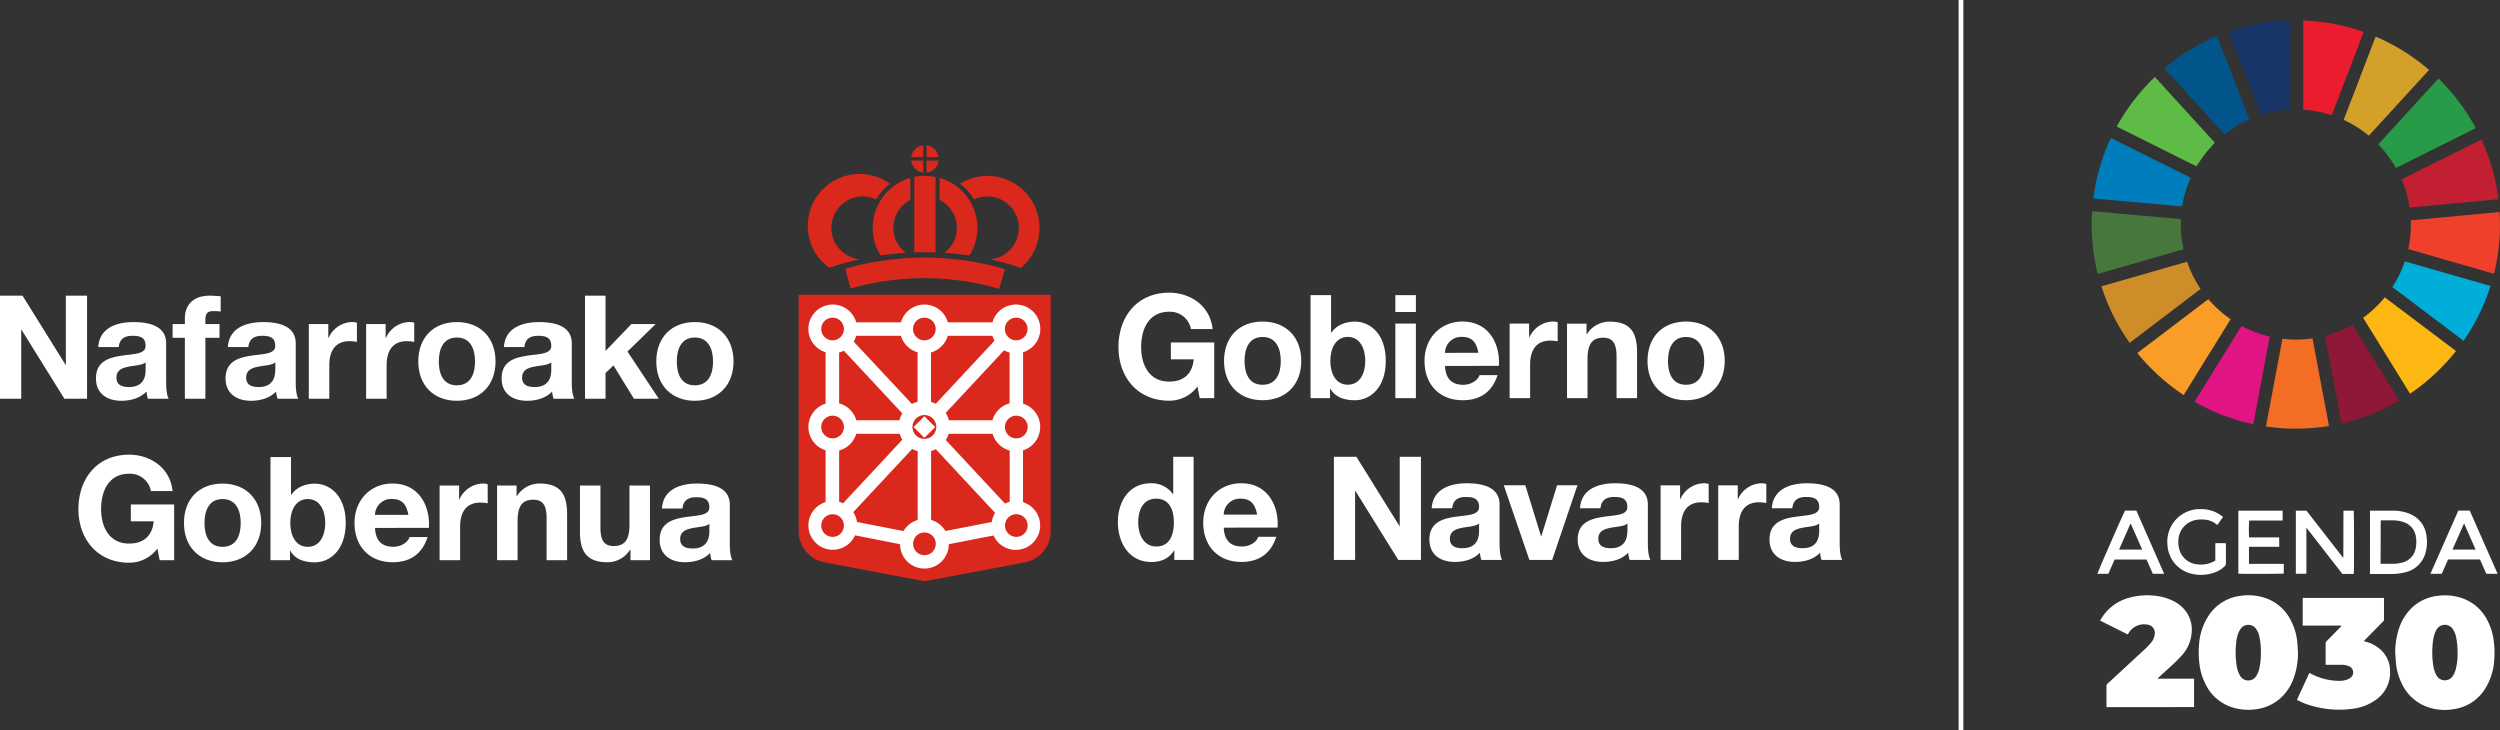 <svg xmlns="http://www.w3.org/2000/svg" viewBox="0 0 1061.18 310"><rect x="0" y="0" width="1061.18" height="310" fill="#333333" stroke="none"/><defs><style>.cls-1,.cls-2{fill:#fff;}.cls-1,.cls-4{fill-rule:evenodd;}.cls-3,.cls-4{fill:#da291c;}.cls-5{fill:#cf8d2a;}.cls-6{fill:#48773e;}.cls-7{fill:#e11484;}.cls-8{fill:#f36d25;}.cls-9{fill:#007dbc;}.cls-10{fill:#d3a029;}.cls-11{fill:#f99d26;}.cls-12{fill:#fdb713;}.cls-13{fill:#5dbb46;}.cls-14{fill:#183668;}.cls-15{fill:#8f1838;}.cls-16{fill:#279b48;}.cls-17{fill:#c31f33;}.cls-18{fill:#eb1c2d;}.cls-19{fill:#ef402b;}.cls-20{fill:#02558b;}.cls-21{fill:#00aed9;}</style></defs><g id="Capa_2" data-name="Capa 2"><g id="svg8"><path class="cls-1" d="M519.57,153.22c0,10.05,6.43,16.66,16.36,16.66s16.42-6.61,16.42-16.66-6.43-16.73-16.42-16.73-16.36,6.61-16.36,16.73Zm8.7,0c0-5.09,1.78-10.18,7.66-10.18s7.72,5.09,7.72,10.18-1.78,10.11-7.72,10.11-7.66-5.09-7.66-10.11Z"></path><path class="cls-1" d="M556.29,169h8.28V165h.12c1.9,3.49,5.76,4.9,10.42,4.9,6.31,0,13.11-5.08,13.11-16.73s-6.8-16.66-13.11-16.66c-3.92,0-7.85,1.47-10,4.71H565V125.28h-8.71V169Zm23.23-15.81c0,5.27-2.27,10.11-7.42,10.11s-7.41-4.84-7.41-10.11S567,143,572.1,143s7.42,4.84,7.42,10.18Z"></path><path class="cls-1" d="M592.28,169H601V137.35h-8.71V169ZM601,125.28h-8.71v7.16H601v-7.16Z"></path><path class="cls-1" d="M636.23,155.3c.61-9.75-4.6-18.81-15.38-18.81-9.63,0-16.18,7.23-16.18,16.72,0,9.81,6.19,16.67,16.18,16.67,7.16,0,12.37-3.18,14.82-10.66H628c-.55,2-3.37,4.11-6.86,4.11-4.84,0-7.54-2.52-7.78-8Zm-22.86-5.52A6.86,6.86,0,0,1,620.6,143c4.23,0,6.13,2.33,6.93,6.74Z"></path><path class="cls-2" d="M640.78,169h8.71V154.75c0-5.58,2.2-10.17,8.58-10.17a16.11,16.11,0,0,1,3.12.3v-8.09a6.62,6.62,0,0,0-1.9-.3,11.18,11.18,0,0,0-10.11,6.74h-.12v-5.88h-8.27V169Z"></path><path class="cls-2" d="M665.16,169h8.7V152.42c0-6.43,2-9.07,6.74-9.07,4,0,5.58,2.57,5.58,7.79V169h8.7V149.54c0-7.84-2.33-13-11.58-13a11.3,11.3,0,0,0-9.69,5.27h-.18v-4.41h-8.27V169Z"></path><path class="cls-1" d="M699.32,153.22c0,10.05,6.43,16.66,16.36,16.66s16.42-6.61,16.42-16.66-6.43-16.73-16.42-16.73-16.36,6.61-16.36,16.73Zm8.7,0c0-5.09,1.78-10.18,7.66-10.18s7.72,5.09,7.72,10.18-1.78,10.11-7.72,10.11S708,158.24,708,153.22Z"></path><path class="cls-2" d="M509.27,169h6.13V145.37H497v7.17h9.69c-.56,6.07-4.17,9.44-10.42,9.44-8.64,0-11.89-7.35-11.89-14.65,0-7.66,3.25-15,11.89-15a9,9,0,0,1,9.25,7.35h9.2c-1.05-9.93-9.5-15.44-18.45-15.44-13.54,0-21.51,10.11-21.51,23.1,0,12.63,8,22.74,21.51,22.74a14.83,14.83,0,0,0,12-6l1,5Z"></path><polygon class="cls-2" points="566.2 237.67 575.21 237.67 575.21 208.37 575.33 208.37 593.53 237.67 603.15 237.67 603.15 193.91 594.15 193.91 594.15 223.26 594.02 223.26 575.76 193.91 566.2 193.91 566.2 237.67 566.2 237.67"></polygon><path class="cls-1" d="M627.82,225.41c0,1.9-.25,7.29-7.05,7.29-2.82,0-5.33-.8-5.33-4s2.45-4.11,5.15-4.66,5.76-.55,7.23-1.84v3.25Zm-11.4-9.68c.31-3.44,2.45-4.78,5.76-4.78,3.06,0,5.64.55,5.64,4.28,0,3.56-5,3.38-10.3,4.17s-10.78,2.45-10.78,9.62c0,6.5,4.78,9.5,10.78,9.5,3.86,0,7.91-1,10.66-3.92a13.38,13.38,0,0,0,.62,3.07h8.82c-.79-1.29-1.1-4.17-1.1-7V214.14c0-7.61-7.6-9-13.91-9-7.11,0-14.4,2.45-14.89,10.6Z"></path><polygon class="cls-2" points="669.58 205.99 660.94 205.99 654.25 227.61 654.13 227.61 647.45 205.99 638.32 205.99 649.17 237.67 658.85 237.67 669.58 205.99 669.58 205.99"></polygon><path class="cls-1" d="M690.77,225.41c0,1.9-.25,7.29-7,7.29-2.82,0-5.33-.8-5.33-4s2.45-4.11,5.15-4.66,5.76-.55,7.23-1.84v3.25Zm-11.4-9.68c.3-3.44,2.45-4.78,5.76-4.78,3.06,0,5.64.55,5.64,4.28,0,3.56-5,3.38-10.3,4.17s-10.78,2.45-10.78,9.62c0,6.5,4.78,9.5,10.78,9.5,3.86,0,7.91-1,10.67-3.92a12.86,12.86,0,0,0,.61,3.07h8.82c-.79-1.29-1.1-4.17-1.1-7V214.14c0-7.61-7.6-9-13.91-9-7.11,0-14.4,2.45-14.89,10.6Z"></path><path class="cls-2" d="M704.88,237.67h8.7V223.39c0-5.58,2.21-10.18,8.58-10.18a16.07,16.07,0,0,1,3.12.31v-8.09a6.57,6.57,0,0,0-1.9-.3,11.2,11.2,0,0,0-10.11,6.73h-.12V206h-8.27v31.69Z"></path><path class="cls-1" d="M772.2,225.41c0,1.9-.25,7.29-7.05,7.29-2.82,0-5.33-.8-5.33-4s2.45-4.11,5.14-4.66,5.76-.55,7.24-1.84v3.25Zm-11.4-9.68c.31-3.44,2.45-4.78,5.76-4.78,3.06,0,5.64.55,5.64,4.28,0,3.56-5,3.38-10.3,4.17s-10.79,2.45-10.79,9.62c0,6.5,4.79,9.5,10.79,9.5,3.86,0,7.91-1,10.66-3.92a12.87,12.87,0,0,0,.62,3.07H782c-.8-1.29-1.1-4.17-1.1-7V214.14c0-7.61-7.6-9-13.91-9-7.11,0-14.4,2.45-14.89,10.6Z"></path><path class="cls-2" d="M729.34,237.67h8.71V223.39c0-5.58,2.2-10.18,8.57-10.18a16.17,16.17,0,0,1,3.13.31v-8.09a6.62,6.62,0,0,0-1.9-.3,11.19,11.19,0,0,0-10.11,6.73h-.12V206h-8.28v31.69Z"></path><path class="cls-1" d="M498.39,237.67h8.27V193.91H498v15.93h-.06a11.07,11.07,0,0,0-9.43-4.71c-9.32,0-14,7.9-14,16.42,0,8.76,4.66,17,14.22,17,4.05,0,7.6-1.48,9.62-4.91h.12v4Zm-.12-15.94c0,5.21-1.71,10.24-7.47,10.24-5.4,0-7.66-5.21-7.66-10.18,0-5.21,2-10.11,7.66-10.11s7.47,4.9,7.47,10Z"></path><path class="cls-1" d="M542.3,223.94c.61-9.75-4.6-18.81-15.38-18.81-9.62,0-16.18,7.23-16.18,16.72,0,9.81,6.19,16.67,16.18,16.67,7.16,0,12.38-3.19,14.83-10.66h-7.67c-.54,2-3.36,4.11-6.86,4.11-4.84,0-7.53-2.52-7.78-8Zm-22.86-5.52a6.86,6.86,0,0,1,7.23-6.74c4.23,0,6.13,2.33,6.93,6.74Z"></path><polygon class="cls-2" points="0 169.26 9.01 169.26 9.01 139.96 9.13 139.96 27.33 169.26 36.96 169.26 36.96 125.5 27.95 125.5 27.95 154.85 27.82 154.85 9.56 125.5 0 125.5 0 169.26 0 169.26"></polygon><path class="cls-1" d="M61.81,157c0,1.9-.24,7.29-7.05,7.29-2.82,0-5.33-.79-5.33-4s2.45-4.11,5.15-4.66,5.76-.55,7.23-1.84V157Zm-11.4-9.68c.31-3.44,2.45-4.78,5.76-4.78,3.07,0,5.64.55,5.64,4.29,0,3.55-5,3.36-10.29,4.16s-10.79,2.45-10.79,9.63c0,6.49,4.78,9.5,10.79,9.5,3.85,0,7.9-1.05,10.66-3.93a13.26,13.26,0,0,0,.61,3.07h8.83c-.8-1.29-1.1-4.17-1.1-7V145.72c0-7.59-7.61-9-13.91-9-7.12,0-14.41,2.46-14.9,10.61Z"></path><path class="cls-2" d="M78.47,169.26h8.71V143.39h6v-5.82h-6v-1.9c0-2.63,1-3.61,3.3-3.61a25.46,25.46,0,0,1,3.19.18v-6.5c-1.47-.06-3.06-.24-4.6-.24-7.1,0-10.6,4-10.6,9.62v2.45h-5.2v5.82h5.2v25.87Z"></path><path class="cls-1" d="M116.83,157c0,1.9-.24,7.29-7,7.29-2.82,0-5.33-.79-5.33-4s2.45-4.11,5.15-4.66,5.76-.55,7.23-1.84V157Zm-11.4-9.68c.31-3.44,2.45-4.78,5.76-4.78,3.07,0,5.64.55,5.64,4.29,0,3.55-5,3.36-10.3,4.16s-10.78,2.45-10.78,9.63c0,6.49,4.78,9.5,10.78,9.5,3.86,0,7.91-1.05,10.67-3.93a12.76,12.76,0,0,0,.61,3.07h8.82c-.79-1.29-1.1-4.17-1.1-7V145.72c0-7.59-7.59-9-13.91-9-7.11,0-14.4,2.46-14.89,10.61Z"></path><path class="cls-2" d="M131.08,169.26h8.7V155c0-5.58,2.21-10.18,8.59-10.18a16.26,16.26,0,0,1,3.13.31V137a6.7,6.7,0,0,0-1.91-.31,11.19,11.19,0,0,0-10.11,6.75h-.13v-5.89h-8.27v31.69Z"></path><path class="cls-2" d="M155.41,169.26h8.7V155c0-5.58,2.21-10.18,8.58-10.18a16.26,16.26,0,0,1,3.13.31V137a6.63,6.63,0,0,0-1.9-.31,11.2,11.2,0,0,0-10.11,6.75h-.12v-5.89h-8.28v31.69Z"></path><path class="cls-1" d="M177.55,153.44c0,10.06,6.44,16.68,16.37,16.68s16.42-6.62,16.42-16.68-6.43-16.73-16.42-16.73-16.37,6.62-16.37,16.73Zm8.71,0c0-5.08,1.77-10.17,7.66-10.17s7.72,5.09,7.72,10.17-1.78,10.12-7.72,10.12-7.66-5.09-7.66-10.12Z"></path><path class="cls-1" d="M234,157c0,1.9-.24,7.29-7.05,7.29-2.82,0-5.33-.79-5.33-4s2.45-4.11,5.15-4.66,5.76-.55,7.23-1.84V157Zm-11.4-9.68c.3-3.44,2.45-4.78,5.76-4.78,3.06,0,5.64.55,5.64,4.29,0,3.55-5,3.36-10.3,4.16s-10.78,2.45-10.78,9.63c0,6.49,4.78,9.5,10.78,9.5,3.86,0,7.91-1.05,10.66-3.93a13.28,13.28,0,0,0,.62,3.07h8.82c-.79-1.29-1.1-4.17-1.1-7V145.72c0-7.59-7.6-9-13.91-9-7.11,0-14.4,2.46-14.9,10.61Z"></path><polygon class="cls-2" points="248.32 169.26 257.03 169.26 257.03 158.35 260.4 155.1 269.1 169.26 279.64 169.26 266.34 149.22 278.29 137.57 268 137.57 257.03 148.97 257.03 125.5 248.32 125.5 248.32 169.26 248.32 169.26"></polygon><path class="cls-1" d="M278.58,153.44c0,10.06,6.44,16.68,16.36,16.68s16.43-6.62,16.43-16.68-6.44-16.73-16.43-16.73-16.36,6.62-16.36,16.73Zm8.7,0c0-5.08,1.78-10.17,7.66-10.17s7.73,5.09,7.73,10.17-1.78,10.12-7.73,10.12-7.66-5.09-7.66-10.12Z"></path><path class="cls-2" d="M67.8,237.79h6.12V214.13H55.54v7.17h9.69c-.56,6.07-4.17,9.43-10.43,9.43-8.64,0-11.89-7.35-11.89-14.64,0-7.66,3.25-15,11.89-15a9,9,0,0,1,9.26,7.36h9.19c-1-9.93-9.5-15.45-18.45-15.45-13.54,0-21.51,10.12-21.51,23.11,0,12.62,8,22.74,21.51,22.74a14.83,14.83,0,0,0,12-6l1,5Z"></path><path class="cls-1" d="M78.09,222c0,10.05,6.44,16.68,16.37,16.68S110.89,232,110.89,222s-6.44-16.73-16.43-16.73S78.09,211.86,78.09,222Zm8.71,0c0-5.08,1.78-10.17,7.66-10.17s7.72,5.09,7.72,10.17-1.78,10.12-7.72,10.12S86.8,227,86.8,222Z"></path><path class="cls-1" d="M114.82,237.79h8.28v-4h.12c1.9,3.5,5.76,4.91,10.42,4.91,6.31,0,13.12-5.1,13.12-16.74s-6.81-16.67-13.12-16.67c-3.92,0-7.84,1.47-10,4.72h-.12V194h-8.71v43.76ZM138.06,222c0,5.27-2.27,10.12-7.42,10.12s-7.42-4.85-7.42-10.12,2.27-10.17,7.42-10.17,7.42,4.84,7.42,10.17Z"></path><path class="cls-1" d="M301.1,225.53c0,1.9-.25,7.29-7.05,7.29-2.82,0-5.33-.8-5.33-4s2.45-4.1,5.15-4.65,5.76-.55,7.23-1.84v3.25Zm-11.4-9.68c.3-3.44,2.45-4.79,5.76-4.79,3.06,0,5.64.55,5.64,4.3,0,3.55-5,3.36-10.3,4.16S280,222,280,229.15c0,6.49,4.78,9.5,10.78,9.5,3.86,0,7.91-1.05,10.66-3.93a13.28,13.28,0,0,0,.62,3.07h8.82c-.79-1.29-1.1-4.17-1.1-7V214.25c0-7.59-7.6-9-13.91-9-7.11,0-14.4,2.45-14.89,10.6Z"></path><path class="cls-1" d="M182.05,224.06c.61-9.75-4.6-18.82-15.39-18.82-9.62,0-16.18,7.23-16.18,16.73,0,9.81,6.2,16.68,16.18,16.68,7.17,0,12.38-3.19,14.83-10.67h-7.66c-.55,2-3.36,4.11-6.86,4.11-4.84,0-7.54-2.51-7.78-8Zm-22.87-5.52a6.87,6.87,0,0,1,7.24-6.74c4.23,0,6.12,2.33,6.92,6.74Z"></path><path class="cls-2" d="M186.6,237.79h8.71V223.51c0-5.58,2.2-10.17,8.58-10.17a15.51,15.51,0,0,1,3.12.3v-8.09a6.3,6.3,0,0,0-1.9-.31A11.2,11.2,0,0,0,195,212h-.12V206.1H186.6v31.69Z"></path><path class="cls-2" d="M211,237.79h8.7V221.18c0-6.44,2-9.07,6.74-9.07,4.05,0,5.58,2.57,5.58,7.78v17.9h8.7V218.3c0-7.84-2.33-13.05-11.58-13.05a11.27,11.27,0,0,0-9.68,5.27h-.19V206.1H211v31.69Z"></path><path class="cls-2" d="M275.89,206.1h-8.7v16.61c0,6.43-2,9.07-6.74,9.07-4.05,0-5.58-2.57-5.58-7.78V206.1h-8.7v19.49c0,7.84,2.33,13.06,11.59,13.06a11.31,11.31,0,0,0,9.68-5.28h.18v4.42h8.27V206.1Z"></path><path class="cls-3" d="M393.29,66.7v-5a5.84,5.84,0,0,1,5.09,5Z"></path><path class="cls-3" d="M393.29,68.17h5.1a5.83,5.83,0,0,1-5.1,5.09V68.17Z"></path><path class="cls-4" d="M391.87,73.26a5.84,5.84,0,0,1-5.07-5.09h5.07v5.09Z"></path><path class="cls-4" d="M391.87,66.7h-5.06a5.84,5.84,0,0,1,5.06-5v5Z"></path><path class="cls-3" d="M424.15,122.6a115.1,115.1,0,0,0-31.8-4.53,113.73,113.73,0,0,0-31.24,4.39h0l-2.33-8.36h-.08a122.08,122.08,0,0,1,67.86.14h0l-2.41,8.36Z"></path><path class="cls-3" d="M388.1,107.09c1.42-.07,2.76,0,4.11,0,1.63,0,3.26,0,4.88.07v-32a22.77,22.77,0,0,0-4.53-.5,22.13,22.13,0,0,0-4.46.43v32Z"></path><path class="cls-3" d="M384.35,107.3c-3.54.29-7.09.64-10.56,1.14h0a21.92,21.92,0,0,1-3.33-11.69A22.16,22.16,0,0,1,386.4,75.5v9.35a13.39,13.39,0,0,0-2,22.45Z"></path><path class="cls-3" d="M371.88,84.64a14.13,14.13,0,0,0-5.74-1.27,13.38,13.38,0,0,0-1.13,26.7h0a116.29,116.29,0,0,0-13,3.61h0A22,22,0,0,1,377.76,78h0a22.91,22.91,0,0,0-5.88,6.66Z"></path><path class="cls-3" d="M400.92,107.3c3.54.29,7.08.64,10.55,1.14h0a21.89,21.89,0,0,0,3.4-11.69,22.13,22.13,0,0,0-16-21.25v9.35a13.37,13.37,0,0,1,7.29,11.9,13.16,13.16,0,0,1-5.24,10.55Z"></path><path class="cls-3" d="M413.46,84.64a13.37,13.37,0,1,1,6.87,25.43h-.07a112.24,112.24,0,0,1,13,3.61h.07a22.07,22.07,0,0,0-14.16-39A21.86,21.86,0,0,0,407.51,78h0a24.23,24.23,0,0,1,5.95,6.66Z"></path><path class="cls-4" d="M392.48,246.71l-41.72-7.86A13.55,13.55,0,0,1,339,225.39V125.1H446V225.39a13.55,13.55,0,0,1-11.75,13.46l-41.79,7.86Z"></path><polygon class="cls-2" points="387.81 181.27 392.38 176.7 396.96 181.27 392.38 185.85 387.81 181.27 387.81 181.27"></polygon><path class="cls-2" d="M441.54,181.23a10.37,10.37,0,0,0-7.27-9.89V149.51a10.35,10.35,0,1,0-13-12.7H402.34a10.34,10.34,0,0,0-19.9,0h-19a10.35,10.35,0,1,0-13,12.71v21.82a10.35,10.35,0,0,0,0,19.78v22a10.35,10.35,0,1,0,12.5,14.12L382.05,231a10.34,10.34,0,0,0,20.68,0l19-3.7a10.35,10.35,0,1,0,12.51-14.13v-22a10.35,10.35,0,0,0,7.27-9.88Zm-10.19-46.39a4.81,4.81,0,1,1-4.81,4.81,4.81,4.81,0,0,1,4.81-4.81ZM426.2,148.7a10.61,10.61,0,0,0,2.34.94v21.58a10.37,10.37,0,0,0-7.29,7.18H402.77a10.83,10.83,0,0,0-1.34-3.14L426.2,148.7Zm-23.88-6.16h18.95a10.21,10.21,0,0,0,.87,2.1L397.2,171.38a11.32,11.32,0,0,0-2-.78v-21a10.39,10.39,0,0,0,7.1-7.05Zm-4.9,38.71a5.05,5.05,0,1,1-5.05-5.06,5,5,0,0,1,5.05,5.06Zm-5.05-46.41a4.81,4.81,0,1,1-4.81,4.81,4.81,4.81,0,0,1,4.81-4.81Zm-28.94,7.7h19a10.34,10.34,0,0,0,7.05,7v21a10.73,10.73,0,0,0-2.38.94L362.37,145a10.9,10.9,0,0,0,1.06-2.42ZM383,175.46a10.44,10.44,0,0,0-1.22,2.94h-18.3a10.38,10.38,0,0,0-7.29-7.17v-21.6a10.32,10.32,0,0,0,2-.77l24.8,26.6Zm-34.4-35.81a4.81,4.81,0,1,1,4.82,4.81,4.82,4.82,0,0,1-4.82-4.81Zm0,41.6a4.81,4.81,0,1,1,4.82,4.81,4.82,4.82,0,0,1-4.82-4.81Zm4.81,46.64a4.81,4.81,0,1,1,4.81-4.81,4.81,4.81,0,0,1-4.81,4.81Zm4.46-14.27a11.56,11.56,0,0,0-1.68-.61V191.23a10.38,10.38,0,0,0,7.26-7.1h18.46a10.44,10.44,0,0,0,1.12,2.5l-25.16,27Zm25.62,11.78-19.72-3.83a10.42,10.42,0,0,0-1.57-4.2l25-26.8a10.47,10.47,0,0,0,2.33.92v29.23a10.31,10.31,0,0,0-6,4.68Zm8.9,10.25a4.81,4.81,0,1,1,4.82-4.81,4.81,4.81,0,0,1-4.82,4.81ZM421,221.57,401.3,225.4a10.37,10.37,0,0,0-6.08-4.7V191.44a10.46,10.46,0,0,0,2-.77l25.15,27a10.38,10.38,0,0,0-1.39,3.92Zm-19.53-34.76a11,11,0,0,0,1.22-2.68h18.63a10.39,10.39,0,0,0,7.27,7.11V213a9.68,9.68,0,0,0-2,.77l-25.14-27Zm34.74,36.27a4.81,4.81,0,1,1-4.81-4.81,4.81,4.81,0,0,1,4.81,4.81Zm-4.81-37a4.82,4.82,0,1,1,4.81-4.81,4.81,4.81,0,0,1-4.81,4.81Z"></path><path class="cls-5" d="M934.08,122.64,904,145.54a86.43,86.43,0,0,1-12-24l36.36-10.43A49.33,49.33,0,0,0,934.08,122.64Z"></path><path class="cls-6" d="M890.42,116.28a86.89,86.89,0,0,1-2.37-26.64L925.74,93a49.32,49.32,0,0,0,1.09,12.82Z"></path><path class="cls-7" d="M951.45,138.33a49.62,49.62,0,0,0,12,4.55c-2.33,12.39-4.66,24.73-7,37.18a86.44,86.44,0,0,1-24.93-9.53Q941.52,154.42,951.45,138.33Z"></path><path class="cls-8" d="M988.59,180.82a87.32,87.32,0,0,1-26.76.21c2.34-12.41,4.67-24.78,7-37.23a47.82,47.82,0,0,0,12.76-.17C983.92,156.05,986.25,168.4,988.59,180.82Z"></path><path class="cls-9" d="M888.57,84.23A86.11,86.11,0,0,1,896,58.57l33.87,16.87a48.79,48.79,0,0,0-3.62,12.16Z"></path><path class="cls-10" d="M1008.4,15.54a86.79,86.79,0,0,1,22.67,14.14l-25.56,27.9a49.54,49.54,0,0,0-10.68-6.7Z"></path><path class="cls-11" d="M946.83,135.5l-19.91,32.19a87.51,87.51,0,0,1-19.69-17.84L937.36,127A50.6,50.6,0,0,0,946.83,135.5Z"></path><path class="cls-12" d="M1003.08,134.89a50.12,50.12,0,0,0,9.21-8.67L1042.5,149A87.49,87.49,0,0,1,1023,167.11Z"></path><path class="cls-13" d="M932.31,70.58,898.49,53.74a86.56,86.56,0,0,1,16.2-21.08q12.75,14,25.42,27.87c-1.41,1.65-2.85,3.21-4.15,4.87S933.55,68.81,932.31,70.58Z"></path><path class="cls-14" d="M946.14,13.42a86.41,86.41,0,0,1,26-4.75V46.54a49.66,49.66,0,0,0-12.32,2.2Z"></path><path class="cls-15" d="M1018.39,170a85.2,85.2,0,0,1-24.47,9.78q-3.51-18.6-7-37.22a49.41,49.41,0,0,0,11.61-4.72Z"></path><path class="cls-16" d="M1009.5,61.26l25.56-27.93a87.18,87.18,0,0,1,15.85,21.05L1017,71.28A49.84,49.84,0,0,0,1009.5,61.26Z"></path><path class="cls-17" d="M1060.53,84.56l-37.69,3.56a49.6,49.6,0,0,0-3.4-12l33.88-16.89A86.27,86.27,0,0,1,1060.53,84.56Z"></path><path class="cls-18" d="M989.75,48.91a48.69,48.69,0,0,0-12.07-2.35V8.7a86.37,86.37,0,0,1,25.66,4.86C998.8,25.37,994.29,37.12,989.75,48.91Z"></path><path class="cls-19" d="M1023.33,93.52,1061,90a86.24,86.24,0,0,1-2.37,26.2l-36.4-10.46A48.91,48.91,0,0,0,1023.33,93.52Z"></path><path class="cls-20" d="M954.75,50.65A49.5,49.5,0,0,0,944.25,57L918.74,29a86.55,86.55,0,0,1,22.33-13.68Z"></path><path class="cls-21" d="M1045.73,144.65l-30.23-22.8a49.58,49.58,0,0,0,5.3-10.91l36.35,10.45A86.48,86.48,0,0,1,1045.73,144.65Z"></path><path class="cls-2" d="M1016.7,276.94a33,33,0,0,1,1.69-10.42,21.36,21.36,0,0,1,5.08-8.24,18.89,18.89,0,0,1,11.24-5.35,22.33,22.33,0,0,1,10.45,1,19,19,0,0,1,10.67,9.38,25.79,25.79,0,0,1,2.77,9.35,38.46,38.46,0,0,1,.11,7.66,25.57,25.57,0,0,1-3.82,12,18.74,18.74,0,0,1-13.31,8.69,22.07,22.07,0,0,1-11.44-1,19.07,19.07,0,0,1-10.69-9.94,25,25,0,0,1-2.41-8.39C1016.89,280.09,1016.82,278.51,1016.7,276.94Zm26.47.09a32.56,32.56,0,0,0-.59-6.46,9.94,9.94,0,0,0-1.51-3.69,4.06,4.06,0,0,0-6.57,0,8.75,8.75,0,0,0-1.19,2.53,20.22,20.22,0,0,0-.77,4.77,35.69,35.69,0,0,0,.42,8.94,11.12,11.12,0,0,0,1.27,3.54,4,4,0,0,0,5.48,1.61,4.08,4.08,0,0,0,1.63-1.64,11.42,11.42,0,0,0,1-2.31A26,26,0,0,0,1043.17,277Z"></path><path class="cls-2" d="M975.44,277a32.11,32.11,0,0,1-1.92,11.11,20.79,20.79,0,0,1-5.73,8.43,19.17,19.17,0,0,1-10.43,4.54,22.66,22.66,0,0,1-10.05-.9,18.88,18.88,0,0,1-10.91-9.35,25.77,25.77,0,0,1-2.85-9.45,38.17,38.17,0,0,1-.11-7.78,25.18,25.18,0,0,1,4.42-12.8A18.69,18.69,0,0,1,950.48,253a22.49,22.49,0,0,1,10.53.66,18.86,18.86,0,0,1,11.1,9.13,25,25,0,0,1,3,9.53C975.26,273.89,975.32,275.44,975.44,277Zm-15.76,0a29.2,29.2,0,0,0-.62-6.66,8.67,8.67,0,0,0-1.52-3.54A4,4,0,0,0,952,266a4.28,4.28,0,0,0-.85.85,9,9,0,0,0-1.09,2,15.19,15.19,0,0,0-.89,4.26,36.91,36.91,0,0,0,.28,9.79,11,11,0,0,0,1.34,3.81,4,4,0,0,0,7.07,0,10,10,0,0,0,1.09-2.64,28.79,28.79,0,0,0,.72-7Z"></path><path class="cls-2" d="M980.26,285.6A25.9,25.9,0,0,0,993,289a8.92,8.92,0,0,0,3.35-.57,6.56,6.56,0,0,0,1.4-.77,2.82,2.82,0,0,0-.54-4.81,8.4,8.4,0,0,0-3.43-.67h-6.61c0-.27,0-.46,0-.66V273.1a1.2,1.2,0,0,1,.4-.94c2-2,3.92-4,5.88-6l.54-.57a14.45,14.45,0,0,0-1.86-.05H977.44V253.81h34.5v9.59l-8.58,8.72,1.07.32a15.16,15.16,0,0,1,6.23,3.46,12.15,12.15,0,0,1,3.84,8.52,14.12,14.12,0,0,1-6.75,13.12,20.64,20.64,0,0,1-8.49,3.22,42.09,42.09,0,0,1-20.92-2.13c-1.13-.42-2.21-1-3.38-1.52C976.74,293.27,978.48,289.47,980.26,285.6Z"></path><path class="cls-2" d="M894.14,300.16v-8.89a1.33,1.33,0,0,1,.47-1.09q8.07-7.44,16.15-14.92a29,29,0,0,0,2.45-2.63,6.49,6.49,0,0,0,1.37-3.14,3.54,3.54,0,0,0-3.17-4.37,7.6,7.6,0,0,0-8,3.84l-.21.35-11.76-5.87c.14-.26.24-.45.35-.63A19.79,19.79,0,0,1,904,253.66a28.86,28.86,0,0,1,10.75-.78A22.23,22.23,0,0,1,922.3,255a15.36,15.36,0,0,1,4.54,3.29A13.07,13.07,0,0,1,930.25,269a15.83,15.83,0,0,1-4.12,9.19c-1.07,1.18-2.19,2.33-3.35,3.42-2.12,2-4.3,3.93-6.46,5.9a1.45,1.45,0,0,0-.42.56h15.42v12.07Z"></path><path class="cls-2" d="M994.73,216.76c.2,0,.32,0,.43,0h3.93c.16.45.21,26,0,26.87h-4.81l-15.15-19.49-.13,0v19.39h-4.48V216.76h4.5l15.5,19.91.16,0Z"></path><path class="cls-2" d="M1006,216.76c.21,0,.39,0,.56,0h9.08a18.49,18.49,0,0,1,6.75,1.17,11.49,11.49,0,0,1,7.64,10,16.33,16.33,0,0,1-.42,6.53,11.55,11.55,0,0,1-8.81,8.5,23.19,23.19,0,0,1-5.69.68h-8.5a3.55,3.55,0,0,1-.63,0Zm4.49,22.57a2.71,2.71,0,0,0,.4,0c1.8,0,3.6,0,5.39,0a15.49,15.49,0,0,0,3.25-.5,7.56,7.56,0,0,0,5.84-6,12.76,12.76,0,0,0,.14-4.65,7.6,7.6,0,0,0-5.44-6.63,13.9,13.9,0,0,0-4-.67c-1.7,0-3.4,0-5.1,0a2,2,0,0,0-.42.05Z"></path><path class="cls-2" d="M950.12,216.76h18.8v4.18h-14.2a60.33,60.33,0,0,0-.06,7.16h12.8v4H954.63v7.24H969.4v4.11c-.43.16-18.48.21-19.28.05Z"></path><path class="cls-2" d="M1043.48,216.75h4.86l11.82,26.8h-4.8l-2.67-6.06h-13.56l-2.68,6.06h-4.8Zm7.34,16.53L1046,222.33h-.15L1041,233.28Z"></path><path class="cls-2" d="M902,216.74h4.82l11.8,26.83h-4.8l-2.67-6.06H897.6l-2.67,6.06h-4.68C890.29,243.1,901.1,218.39,902,216.74Zm7.31,16.55-4.86-11h-.13c-1.6,3.63-3.2,7.26-4.84,11Z"></path><path class="cls-2" d="M943.63,219.39l-2.43,3.46-.51-.39a9.1,9.1,0,0,0-5.37-1.93,11.58,11.58,0,0,0-4.26.44,9.09,9.09,0,0,0-6.4,8.46,10.83,10.83,0,0,0,.47,4,8.73,8.73,0,0,0,7.44,6.11,11.94,11.94,0,0,0,6.67-1c.36-.16.7-.37,1.1-.58v-7.39c1.51-.06,2.94,0,4.45,0,0,.26.05.47.05.68v8a1.2,1.2,0,0,1-.38.95,11.25,11.25,0,0,1-4,2.63,16.91,16.91,0,0,1-10.77.56,13.27,13.27,0,0,1-9.66-12,13.81,13.81,0,0,1,14.41-15.27,14.31,14.31,0,0,1,7.07,1.84C942.18,218.35,942.86,218.87,943.63,219.39Z"></path><rect class="cls-2" x="831.39" width="2" height="310"></rect></g></g></svg>